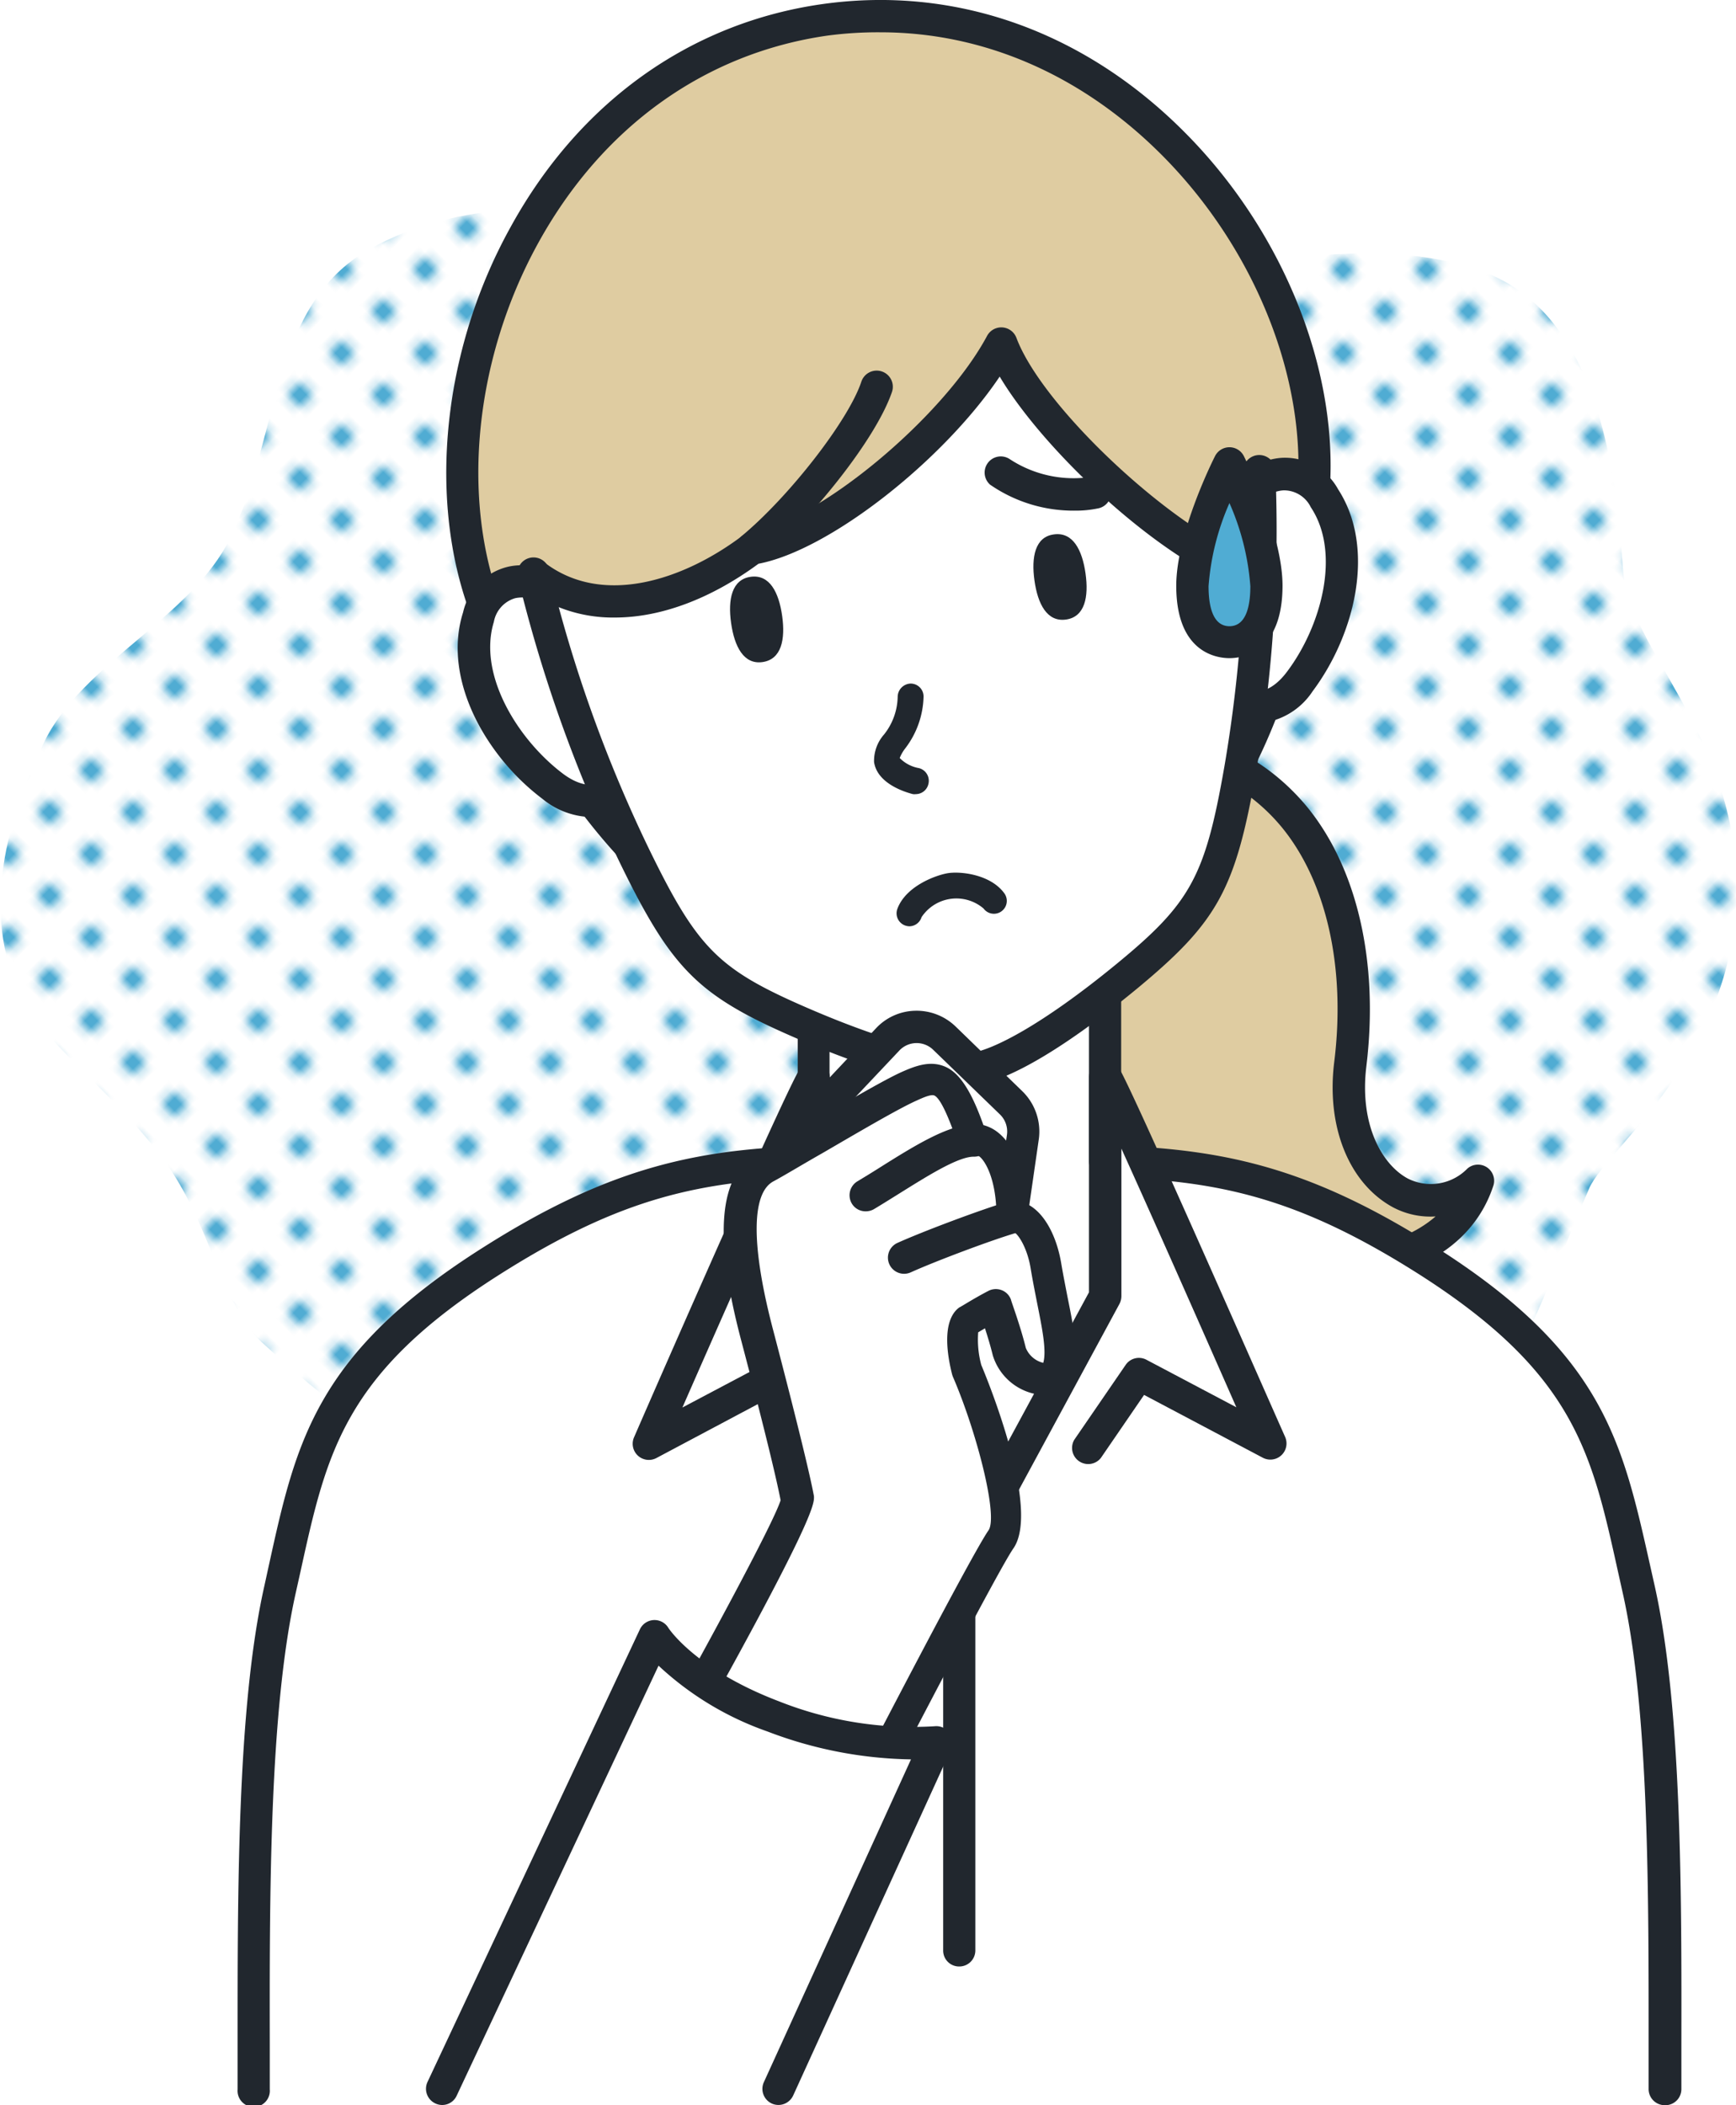 <svg xmlns="http://www.w3.org/2000/svg" xmlns:xlink="http://www.w3.org/1999/xlink" viewBox="0 0 146.2 177.27"><defs><style>.cls-1{fill:none;}.cls-2{fill:#fff;}.cls-3{fill:#50acd3;}.cls-4{fill:url(#新規パターンスウォッチ_5_コピー);}.cls-5{fill:#dfcca1;}.cls-6{fill:#21272e;}</style><pattern id="新規パターンスウォッチ_5_コピー" data-name="新規パターンスウォッチ 5 コピー" width="6.04" height="6.04" patternTransform="translate(1698.56 5870.52) rotate(-45) scale(0.71)" patternUnits="userSpaceOnUse" viewBox="0 0 6.04 6.04"><rect class="cls-1" width="6.04" height="6.04"/><rect class="cls-2" width="6.04" height="6.04"/><circle class="cls-3" cx="3.02" cy="3.02" r="1.38"/></pattern></defs><g id="レイヤー_2" data-name="レイヤー 2"><g id="レイヤー_1-2" data-name="レイヤー 1"><path class="cls-4" d="M2,84.32c-3.55-6.7-1.84-14.45,1.7-21.79C6.9,55.84,16.16,52,19.4,45.28c4.17-8.63,3.35-19.6,11.71-24.29,9.47-5.3,21.22-3.5,31.71-.75s21.34,6.32,32,4.1c5.58-1.17,20.46-5.24,30.33-1.37s11,17.86,11.54,25c.47,6.57,9,13.44,9.52,25.64.67,14.72-10.84,23-12.35,26.41-3.28,7.41-8.44,23.35-16.2,25.67s-31.21-6.06-41-6c-5.1,0-27.38,6.44-32.48,6.44-3.69,0-10.8-2.67-22.18-13.15-3.19-2.93-4.24-9.51-7.72-14.61C10.29,92.56,4,88.16,2,84.32Z"/><path class="cls-5" d="M95.93,62.46c14.42.95,19.37,14,17.77,27.16-1.08,9,5.52,14.4,10.8,9.81-2.09,6.26-10.25,8.37-17.31,6.55-8.59-2.21-16.71-11.13-15.72-29.65Z"/><path class="cls-6" d="M112.2,108a21.26,21.26,0,0,1-5.35-.68c-4.26-1.09-18-6.57-16.73-31a1,1,0,0,1,.06-.34L94.64,62A1.35,1.35,0,0,1,96,61.1c5.87.39,10.57,2.66,14,6.75,4.29,5.17,6.14,13.17,5.07,21.94-.6,4.93,1.33,8.3,3.51,9.46a4.3,4.3,0,0,0,5-.85,1.36,1.36,0,0,1,2.18,1.46C123.9,105.5,118.11,108,112.2,108ZM92.82,76.58c-1.13,22.25,11,27.12,14.7,28.09,4.71,1.21,10.18.55,13.38-2.24a6.72,6.72,0,0,1-3.61-.78c-3.66-2-5.6-6.73-4.93-12.19,1-8-.66-15.28-4.47-19.87a16,16,0,0,0-11-5.69Z"/><path class="cls-2" d="M21.37,175.91c0-12.79-.28-31,2.21-42.08S27,115.3,41.35,106.18c7.34-4.66,12.94-6.76,19-7.7h0c.61-.1,1.23-.18,1.85-.26l.28,0L64.07,98l.41,0c.51,0,1-.08,1.57-.1l.44,0,2-.08V83.86H93.06V97.79l2,.08.44,0c.53,0,1,.06,1.57.1l.4,0,1.62.16.28,0c.62.08,1.24.16,1.85.26h0c6,.94,11.64,3,19,7.7,14.37,9.12,15.28,16.56,17.76,27.65s2.22,29.29,2.22,42.08"/><path class="cls-6" d="M140.2,177.27a1.36,1.36,0,0,1-1.36-1.36V172.4c0-12.61.06-28.31-2.18-38.27l-.41-1.84c-2.21-10-3.67-16.66-16.76-25-10.32-6.55-17-7.89-26.47-8.18a1.35,1.35,0,0,1-1.31-1.35V85.22H69.86V97.79a1.35,1.35,0,0,1-1.32,1.35c-9.45.29-16.14,1.63-26.46,8.18-13.1,8.31-14.56,14.94-16.77,25l-.41,1.84c-2.23,10-2.2,25.66-2.18,38.27v3.51a1.36,1.36,0,1,1-2.71,0v-3.5c0-12.75-.06-28.62,2.25-38.88l.4-1.83c2.27-10.31,3.92-17.76,18-26.67,10.3-6.54,17.44-8.16,26.52-8.55V83.86A1.36,1.36,0,0,1,68.5,82.5H93.06a1.36,1.36,0,0,1,1.36,1.36V96.48c9.09.39,16.22,2,26.52,8.55,14.05,8.91,15.69,16.36,18,26.67l.41,1.83c2.3,10.26,2.27,26.13,2.25,38.88v3.5A1.35,1.35,0,0,1,140.2,177.27Z"/><path class="cls-2" d="M91.57,122l4.33-6.31,11,5.85S94,92,93.06,90.71v18.45L80.78,131.85"/><path class="cls-6" d="M80.78,133.2a1.32,1.32,0,0,1-.64-.16,1.36,1.36,0,0,1-.55-1.84l12.12-22.38V90.71a1.36,1.36,0,0,1,1-1.3,1.38,1.38,0,0,1,1.52.52c.92,1.34,11.8,26.12,14,31.07a1.36,1.36,0,0,1-1.88,1.75l-10-5.29-3.64,5.31a1.36,1.36,0,0,1-2.24-1.53l4.33-6.31a1.35,1.35,0,0,1,1.75-.43l7.57,4c-3.28-7.46-7.18-16.27-9.68-21.78v12.42a1.45,1.45,0,0,1-.16.65L82,132.49A1.36,1.36,0,0,1,80.78,133.2Z"/><path class="cls-2" d="M70,122l-4.32-6.31-11,5.85S67.6,92,68.5,90.71v18.45l12.28,22.69"/><path class="cls-6" d="M80.78,133.2a1.33,1.33,0,0,1-1.19-.71L67.31,109.81a1.33,1.33,0,0,1-.16-.65V96.74c-2.5,5.5-6.41,14.32-9.68,21.78l7.56-4a1.35,1.35,0,0,1,1.76.43l4.32,6.31a1.35,1.35,0,1,1-2.23,1.53l-3.64-5.31-9.95,5.29A1.36,1.36,0,0,1,53.41,121c2.17-5,13-29.73,14-31.07a1.36,1.36,0,0,1,2.47.78v18.11L82,131.2a1.36,1.36,0,0,1-.55,1.84A1.39,1.39,0,0,1,80.78,133.2Z"/><path class="cls-6" d="M80.78,165.59a1.34,1.34,0,0,1-1.35-1.35V131.85a1.36,1.36,0,1,1,2.71,0v32.39A1.35,1.35,0,0,1,80.78,165.59Z"/><path class="cls-6" d="M76.49,137.24a3,3,0,1,0-3,3A3,3,0,0,0,76.49,137.24Z"/><path class="cls-5" d="M69.48,1.69c-25.1,3.52-36,33.22-27.94,51.12,6.74,15,18.18,31.56,39.14,28.61s27.41-22,29.75-38.29C113.23,23.71,94.58-1.84,69.48,1.69Z"/><path class="cls-6" d="M75.76,83.13c-14.85,0-26.49-9.79-35.46-29.76C35.87,43.52,36.92,30.08,43,19.12,48.79,8.58,58.14,1.91,69.29.34l.19,1.35L69.29.34c11.15-1.56,22,2.27,30.48,10.8,8.83,8.86,13.54,21.49,12,32.18-3.47,24.11-13.57,37-30.9,39.44A36,36,0,0,1,75.76,83.13ZM74.15,2.72A32.23,32.23,0,0,0,69.67,3C59.38,4.48,50.74,10.66,45.34,20.44c-5.65,10.23-6.65,22.72-2.57,31.82,9.42,21,21.76,30.05,37.73,27.82s25.31-14.4,28.59-37.14c1.42-9.88-3-21.61-11.24-29.88C91.11,6.3,82.83,2.72,74.15,2.72Z"/><path class="cls-2" d="M50.76,52.67c-3.38-3.74-9-5.74-10.51-.71S42.29,63,46.5,66.2s7.31-.43,7.23-3.12S50.76,52.67,50.76,52.67Z"/><path class="cls-6" d="M49.7,68.8a6.67,6.67,0,0,1-4-1.52C41,63.76,37.2,57.23,39,51.56a5.09,5.09,0,0,1,3.8-3.84c3.09-.68,6.76,1.53,9,4a1.34,1.34,0,0,1,.27.44c.3.81,3,8,3.05,10.85A5.84,5.84,0,0,1,52,68.23,5,5,0,0,1,49.7,68.8ZM44,50.31a2.93,2.93,0,0,0-.61.06,2.55,2.55,0,0,0-1.8,2c-1.36,4.43,2,9.88,5.78,12.75.89.68,2.22,1.35,3.45.71a3.15,3.15,0,0,0,1.6-2.7c0-1.95-1.95-7.46-2.78-9.73C47.81,51.51,45.58,50.31,44,50.31Z"/><path class="cls-2" d="M101.64,45.51c2.23-4.52,7-8,9.92-3.57s1.08,11.2-2.09,15.41-7.14,1.6-7.81-1S101.64,45.51,101.64,45.51Z"/><path class="cls-6" d="M105.72,60.92a5.67,5.67,0,0,1-1-.09,5.86,5.86,0,0,1-4.38-4.15c-.71-2.76-.13-10.41-.06-11.27a1.38,1.38,0,0,1,.14-.49c1.48-3,4.4-6.18,7.55-6.37a5.1,5.1,0,0,1,4.72,2.65c3.24,5,1.38,12.3-2.14,17A6,6,0,0,1,105.72,60.92Zm-2.74-15c-.18,2.41-.49,8.22,0,10.11a3.16,3.16,0,0,0,2.29,2.16c1.36.28,2.45-.73,3.12-1.63,2.88-3.82,4.57-10,2-13.85a2.51,2.51,0,0,0-2.27-1.42C106.46,41.36,104.32,43.29,103,45.89Z"/><path class="cls-2" d="M44.85,41.43c-2.28-20.65,12.67-32,25.52-33.86s30.37,5,33.87,25.51c1.86,10.94,1.41,24.86.2,31.73-1.66,9.5-2.93,12-9.55,17.41S84,89.73,82,90s-6.71-.49-14.58-3.92-9.77-5.43-14-14.11C50.34,65.71,46.07,52.46,44.85,41.43Z"/><path class="cls-6" d="M63.22,48.57c1.59-.22,2.37,1.3,2.65,3.29s-.06,3.66-1.65,3.89-2.37-1.31-2.65-3.29S61.63,48.79,63.22,48.57Z"/><path class="cls-6" d="M88.76,45c1.59-.22,2.38,1.3,2.66,3.29s-.06,3.66-1.65,3.88-2.37-1.3-2.65-3.28S87.17,45.2,88.76,45Z"/><path class="cls-6" d="M77.14,66.87a1.15,1.15,0,0,1-.26,0c-.5-.13-3-.82-3.27-2.71a3.36,3.36,0,0,1,.84-2.31,5.26,5.26,0,0,0,1.15-3.2,1.13,1.13,0,0,1,1.09-1.09,1.09,1.09,0,0,1,1.09,1.09A7.45,7.45,0,0,1,76.25,63a3.31,3.31,0,0,0-.48.83,3,3,0,0,0,1.62.85,1.1,1.1,0,0,1,.8,1.32A1.09,1.09,0,0,1,77.14,66.87Z"/><path class="cls-5" d="M103.19,25.42c-5-16-24.94-20-32.86-18.91-6.93,1-33.07,10-25.39,41.85,5.17,4,12.5,2.27,18.39-2.18,6.11-.92,17-9.91,21-17.28,2.46,6.57,15.08,18.25,21.8,19.63C106.31,48.38,107.05,37.81,103.19,25.42Z"/><path class="cls-6" d="M51.79,52a12.29,12.29,0,0,1-7.68-2.55,1.36,1.36,0,0,1,1.66-2.15c5,3.91,11.95,1.44,16.74-2.18a1.35,1.35,0,0,1,.62-.26c5.66-.85,16.31-9.68,20-16.58a1.36,1.36,0,0,1,2.47.17c2.36,6.3,14.81,17.54,20.81,18.78a1.35,1.35,0,1,1-.55,2.65C99.2,48.49,88.25,38.53,84.19,31.71c-4.76,7.08-14.33,14.62-20.31,15.76C59.83,50.45,55.62,52,51.79,52Z"/><path class="cls-6" d="M81.09,91.43c-3.1,0-8.19-1.46-14.25-4.1-8.08-3.52-10.28-5.72-14.67-14.75a120.49,120.49,0,0,1-8.55-23.92,1.36,1.36,0,1,1,2.65-.6,117,117,0,0,0,8.34,23.33c4.11,8.45,5.85,10.21,13.31,13.45s12,4.09,13.85,3.83,6-2.36,12.25-7.49,7.47-7.36,9.09-16.61a117.4,117.4,0,0,0,1.59-24.73,1.36,1.36,0,1,1,2.71-.15A120.29,120.29,0,0,1,105.78,65c-1.73,9.89-3.23,12.62-10,18.23C90,88,85.06,91,82.14,91.36A8.4,8.4,0,0,1,81.09,91.43Z"/><path class="cls-6" d="M63.33,47.54a1.36,1.36,0,0,1-.87-2.4c4-3.32,9-9.74,10.08-13a1.36,1.36,0,1,1,2.57.89c-1.4,4.06-6.91,10.82-10.91,14.15A1.3,1.3,0,0,1,63.33,47.54Z"/><path class="cls-6" d="M76.59,78a1.21,1.21,0,0,1-.37-.07,1.09,1.09,0,0,1-.65-1.39c.69-1.88,3.12-2.8,4.18-3s3.65.06,4.83,1.68a1.08,1.08,0,1,1-1.75,1.28,3.52,3.52,0,0,0-5.22.73A1.09,1.09,0,0,1,76.59,78Z"/><path class="cls-2" d="M66.59,103.85a3.31,3.31,0,0,1-1.82-.88,3.35,3.35,0,0,1-.13-4.73L74.76,87.51a3.33,3.33,0,0,1,4.76-.1l5.64,5.46a3.33,3.33,0,0,1,1,2.88l-1.29,9a3.34,3.34,0,1,1-6.62-.95l1-7.3-2-1.92-7.8,8.27A3.34,3.34,0,0,1,66.59,103.85Z"/><path class="cls-6" d="M81.55,109a3.89,3.89,0,0,1-.68,0,4.7,4.7,0,0,1-4-5.32l1-6.62-.49-.48-6.85,7.27a4.7,4.7,0,0,1-4.09,1.42h0A4.6,4.6,0,0,1,63.84,104a4.72,4.72,0,0,1-.19-6.66L73.78,86.58a4.66,4.66,0,0,1,3.31-1.47,4.73,4.73,0,0,1,3.38,1.32l5.63,5.46a4.74,4.74,0,0,1,1.39,4l-1.3,9a4.7,4.7,0,0,1-4.64,4ZM77.3,93.21a1.37,1.37,0,0,1,.94.38l2,1.92a1.38,1.38,0,0,1,.4,1.17L79.57,104a2,2,0,0,0,3.16,1.88,2,2,0,0,0,.78-1.31l1.29-9a2,2,0,0,0-.58-1.72l-5.64-5.46a2,2,0,0,0-2.83.06L65.63,99.17a2,2,0,0,0,1.15,3.34h0a2,2,0,0,0,1.74-.6l7.79-8.27a1.34,1.34,0,0,1,1-.43Z"/><path class="cls-2" d="M88.12,106.62c.67,4,1.69,7.07.91,8.88-.62,1.44-3.51.18-4-1.68s-1.2-3.92-1.2-3.92c-1.24.65-2.33,1.32-2.33,1.32-.89.83,0,4.17,0,4.17,1.32,3,4.42,12,2.88,14.24S72.9,151.09,72.9,151.09c-3.93,2.55-16,3.95-17.78-1.84,0,0,12.23-21.69,12-22.94s-1.07-4.86-3.4-13.82c-2.37-9.13-1.56-12.93.71-14.14s9.37-5.58,12-6.78,3.6-1.13,5.47,4.47c1.51-.35,3.33,2,3.3,6.46C86.81,102.34,87.82,104.83,88.12,106.62Z"/><path class="cls-6" d="M63.53,154.66a15.84,15.84,0,0,1-5.34-.82,6.56,6.56,0,0,1-4.36-4.19,1.35,1.35,0,0,1,.11-1.06c5.37-9.52,11.22-20.37,11.8-22.26-.24-1.26-1-4.66-3.33-13.5S60.53,98.89,63.8,97.15c.82-.44,2.39-1.36,4-2.33,3-1.74,6.33-3.71,8-4.49,1.28-.58,2.54-1.06,3.82-.5s2.26,2.26,3.2,4.91a3.32,3.32,0,0,1,1.24.63c1.38,1.11,2.23,3.28,2.4,6,1.54.72,2.55,2.83,2.91,5h0c.17,1,.37,2,.54,2.88.57,2.82,1,5,.27,6.77a2.46,2.46,0,0,1-2.57,1.43,4.74,4.74,0,0,1-4-3.32c-.19-.78-.44-1.6-.66-2.28l-.57.34a8.17,8.17,0,0,0,.26,2.75c.52,1.23,5,12.16,2.7,15.45-1.22,1.76-8.62,16-11.37,21.3a1.28,1.28,0,0,1-.47.51C71.44,153.66,67.38,154.66,63.53,154.66Zm-6.91-5.31a4.33,4.33,0,0,0,2.5,1.94c3.93,1.43,10.13.32,12.75-1.16,1.38-2.67,9.91-19.14,11.38-21.27.83-1.2-1-8.3-3-12.93a1.72,1.72,0,0,1-.07-.21c-.39-1.54-.85-4.29.44-5.49a1.46,1.46,0,0,1,.21-.16c.05,0,1.14-.71,2.41-1.37a1.37,1.37,0,0,1,1.12-.06,1.34,1.34,0,0,1,.78.8c0,.09.78,2.15,1.25,4.06a2.12,2.12,0,0,0,1.47,1.26c.29-1-.08-2.85-.51-5-.18-.92-.38-1.91-.56-3-.31-1.85-1.17-3-1.43-3a1.36,1.36,0,0,1-1-.34,1.39,1.39,0,0,1-.44-1c0-3.54-1.24-5.11-1.64-5.13a1.36,1.36,0,0,1-1.59-.89c-1.06-3.17-1.67-4-2-4.15s-1.25.32-1.62.48c-1.59.73-5,2.74-7.79,4.36-1.76,1-3.27,1.92-4.15,2.39-1.87,1-1.88,5.47,0,12.59,2,7.63,3.13,12.31,3.42,13.93C68.56,126.63,68.77,127.79,56.62,149.35Z"/><path class="cls-6" d="M76.14,107.26a1.36,1.36,0,0,1-.56-2.6c2.22-1,7.06-2.81,9.25-3.46a1.36,1.36,0,0,1,.77,2.61c-2.06.6-6.8,2.38-8.9,3.33A1.38,1.38,0,0,1,76.14,107.26Z"/><path class="cls-6" d="M72.9,102a1.34,1.34,0,0,1-1.16-.65,1.37,1.37,0,0,1,.46-1.87c.63-.38,1.27-.77,1.9-1.17,3-1.89,5.68-3.53,7.77-3.62A1.36,1.36,0,1,1,82,97.4c-1.37,0-4.06,1.73-6.44,3.21-.64.4-1.28.8-1.93,1.19A1.37,1.37,0,0,1,72.9,102Z"/><path class="cls-2" d="M37.27,175.89H65.56l13.31-29.18a31.54,31.54,0,0,1-13.76-2.18c-7.69-2.93-10-6.75-10-6.75Z"/><path class="cls-6" d="M65.56,177.25a1.38,1.38,0,0,1-.56-.12,1.36,1.36,0,0,1-.67-1.8l12.39-27.18a35.17,35.17,0,0,1-12.09-2.35,26,26,0,0,1-9.17-5.54l-17,36.21a1.34,1.34,0,0,1-1.8.65,1.36,1.36,0,0,1-.66-1.8L53.89,137.2a1.36,1.36,0,0,1,2.4-.12s2.24,3.49,9.31,6.18a30.52,30.52,0,0,0,13.11,2.1,1.37,1.37,0,0,1,1.4,1.91L66.8,176.45A1.37,1.37,0,0,1,65.56,177.25Z"/><path class="cls-3" d="M106.65,49.33c0,4.15-2,4.73-3.11,4.73s-3.12-.58-3.12-4.73S103.54,39,103.54,39,106.65,45.18,106.65,49.33Z"/><path class="cls-6" d="M103.54,55.42c-1.05,0-4.48-.44-4.48-6.09,0-4.43,3.13-10.66,3.27-10.93a1.36,1.36,0,0,1,1.21-.74h0a1.36,1.36,0,0,1,1.21.74c.13.27,3.26,6.5,3.26,10.93C108,55,104.59,55.42,103.54,55.42Zm0-13.06a21.23,21.23,0,0,0-1.76,7c0,1.54.3,3.37,1.76,3.37s1.76-1.83,1.76-3.37A21.17,21.17,0,0,0,103.54,42.36Z"/><path class="cls-6" d="M90.53,43a12.34,12.34,0,0,1-7.15-2.19,1.36,1.36,0,0,1,1.67-2.14,9.8,9.8,0,0,0,6.82,1.49,1.36,1.36,0,1,1,.55,2.66A9.19,9.19,0,0,1,90.53,43Z"/></g></g></svg>
